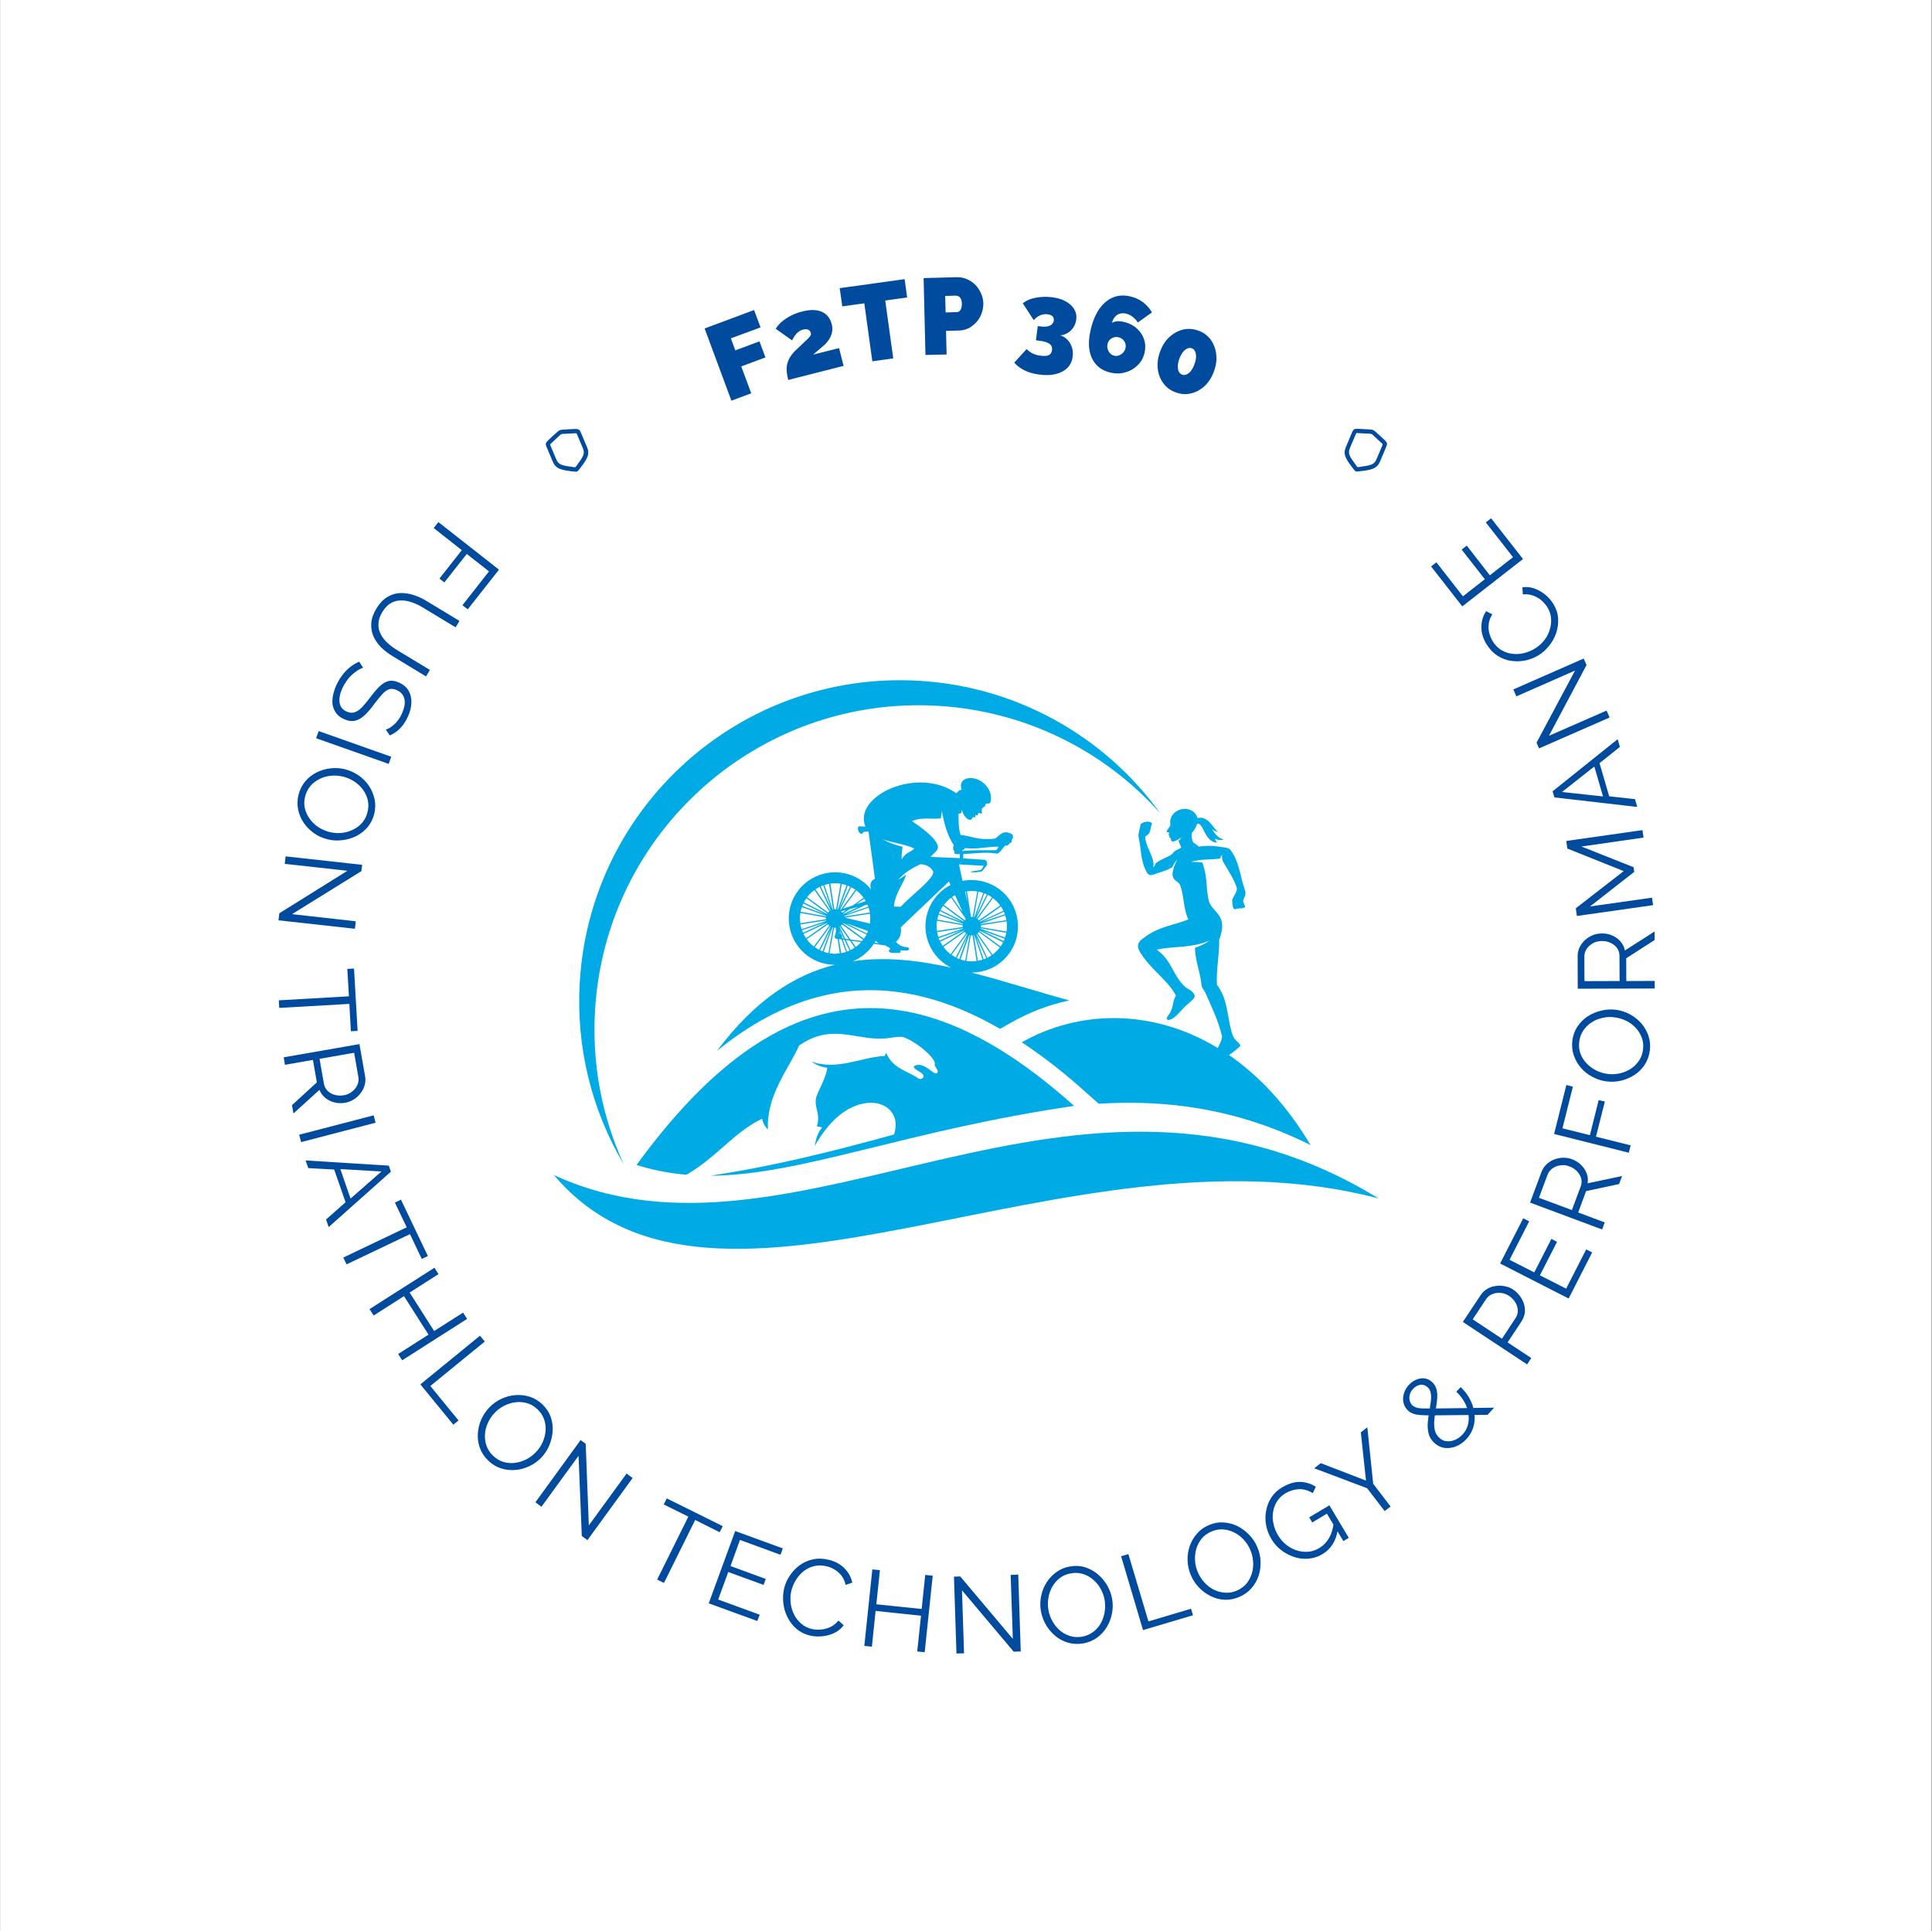 <svg xmlns="http://www.w3.org/2000/svg" version="1.1" xmlns:xlink="http://www.w3.org/1999/xlink" viewBox="0 0 15.273 15.267"><rect x="0" y="0" width="15.273" height="15.267" fill="#333333" stroke="none"/><g transform="matrix(0.857,0,0,0.857,4.379,5.378)"><rect width="17.818" height="17.818" x="-5.109" y="-6.278" fill="#ffffff"></rect><g><path d=" M 1.637 -2.579 L 1.39 -3.245 L 1.846 -3.415 L 1.906 -3.255 L 1.632 -3.154 L 1.673 -3.043 L 1.896 -3.126 L 1.951 -2.978 L 1.728 -2.895 L 1.82 -2.647 L 1.637 -2.579 M 2.161 -2.77 Q 2.149 -2.818 2.147 -2.857 Q 2.145 -2.896 2.155 -2.929 Q 2.165 -2.963 2.187 -2.994 Q 2.208 -3.025 2.244 -3.057 Q 2.289 -3.098 2.315 -3.124 Q 2.342 -3.149 2.354 -3.163 Q 2.367 -3.177 2.369 -3.185 Q 2.372 -3.194 2.37 -3.202 Q 2.365 -3.219 2.356 -3.227 Q 2.346 -3.236 2.332 -3.238 Q 2.318 -3.24 2.299 -3.235 Q 2.284 -3.231 2.27 -3.224 Q 2.256 -3.216 2.243 -3.203 Q 2.231 -3.191 2.219 -3.174 Q 2.208 -3.157 2.197 -3.135 L 2.046 -3.242 Q 2.06 -3.267 2.084 -3.291 Q 2.109 -3.316 2.141 -3.337 Q 2.173 -3.358 2.211 -3.375 Q 2.249 -3.392 2.291 -3.402 Q 2.365 -3.421 2.42 -3.413 Q 2.476 -3.405 2.512 -3.373 Q 2.548 -3.341 2.562 -3.286 Q 2.57 -3.255 2.568 -3.23 Q 2.566 -3.204 2.557 -3.182 Q 2.549 -3.16 2.535 -3.14 Q 2.521 -3.12 2.504 -3.101 Q 2.491 -3.09 2.477 -3.078 Q 2.463 -3.065 2.449 -3.053 Q 2.434 -3.041 2.42 -3.029 Q 2.406 -3.017 2.391 -3.004 L 2.63 -3.064 L 2.672 -2.9 L 2.161 -2.77 M 3.258 -3.531 L 3.056 -3.503 L 3.13 -2.969 L 2.937 -2.942 L 2.863 -3.477 L 2.66 -3.449 L 2.636 -3.617 L 3.235 -3.7 L 3.258 -3.531 M 3.427 -3.001 L 3.41 -3.71 L 3.716 -3.718 Q 3.768 -3.719 3.812 -3.699 Q 3.857 -3.679 3.89 -3.645 Q 3.922 -3.61 3.941 -3.566 Q 3.96 -3.523 3.961 -3.478 Q 3.962 -3.415 3.934 -3.358 Q 3.906 -3.302 3.854 -3.265 Q 3.803 -3.228 3.733 -3.226 L 3.617 -3.223 L 3.622 -3.005 L 3.427 -3.001 M 3.613 -3.393 L 3.716 -3.396 Q 3.728 -3.396 3.738 -3.403 Q 3.749 -3.411 3.756 -3.428 Q 3.763 -3.445 3.763 -3.473 Q 3.762 -3.503 3.753 -3.519 Q 3.744 -3.536 3.732 -3.542 Q 3.719 -3.548 3.707 -3.548 L 3.609 -3.545 L 3.613 -3.393 M 4.67 -3.182 Q 4.709 -3.17 4.737 -3.141 Q 4.765 -3.111 4.778 -3.071 Q 4.791 -3.031 4.785 -2.986 Q 4.777 -2.923 4.737 -2.882 Q 4.697 -2.842 4.631 -2.825 Q 4.564 -2.808 4.477 -2.82 Q 4.401 -2.829 4.344 -2.857 Q 4.287 -2.884 4.246 -2.93 L 4.36 -3.055 Q 4.386 -3.029 4.417 -3.014 Q 4.447 -2.999 4.489 -2.994 Q 4.54 -2.987 4.565 -2.999 Q 4.59 -3.012 4.595 -3.046 Q 4.599 -3.083 4.572 -3.103 Q 4.544 -3.124 4.477 -3.132 L 4.446 -3.136 L 4.463 -3.267 L 4.497 -3.263 Q 4.545 -3.257 4.576 -3.272 Q 4.607 -3.287 4.611 -3.318 Q 4.613 -3.333 4.607 -3.346 Q 4.602 -3.358 4.588 -3.366 Q 4.574 -3.374 4.553 -3.376 Q 4.52 -3.381 4.487 -3.367 Q 4.454 -3.354 4.426 -3.322 L 4.325 -3.477 Q 4.353 -3.501 4.395 -3.516 Q 4.438 -3.53 4.49 -3.535 Q 4.542 -3.54 4.596 -3.533 Q 4.669 -3.524 4.721 -3.495 Q 4.774 -3.466 4.799 -3.423 Q 4.825 -3.38 4.818 -3.327 Q 4.813 -3.289 4.792 -3.256 Q 4.771 -3.223 4.739 -3.204 Q 4.707 -3.184 4.67 -3.182 M 5.448 -3.02 Q 5.463 -3.085 5.444 -3.143 Q 5.425 -3.202 5.377 -3.245 Q 5.33 -3.288 5.26 -3.305 Q 5.237 -3.31 5.217 -3.312 Q 5.197 -3.313 5.179 -3.309 Q 5.162 -3.306 5.147 -3.297 Q 5.157 -3.332 5.176 -3.353 Q 5.194 -3.374 5.221 -3.382 Q 5.247 -3.389 5.278 -3.382 Q 5.311 -3.374 5.339 -3.352 Q 5.367 -3.331 5.386 -3.3 L 5.517 -3.394 Q 5.482 -3.45 5.433 -3.488 Q 5.383 -3.525 5.32 -3.54 Q 5.233 -3.561 5.161 -3.533 Q 5.088 -3.504 5.034 -3.43 Q 4.981 -3.356 4.953 -3.242 Q 4.927 -3.134 4.939 -3.051 Q 4.952 -2.968 5 -2.914 Q 5.048 -2.859 5.13 -2.839 Q 5.204 -2.821 5.27 -2.84 Q 5.336 -2.858 5.384 -2.905 Q 5.431 -2.951 5.448 -3.02 M 5.168 -2.994 Q 5.146 -2.999 5.13 -3.016 Q 5.114 -3.032 5.108 -3.056 Q 5.101 -3.079 5.107 -3.102 Q 5.112 -3.126 5.128 -3.141 Q 5.144 -3.157 5.165 -3.163 Q 5.187 -3.169 5.209 -3.164 Q 5.232 -3.158 5.248 -3.143 Q 5.264 -3.128 5.271 -3.107 Q 5.277 -3.086 5.272 -3.062 Q 5.266 -3.039 5.249 -3.021 Q 5.233 -3.004 5.211 -2.996 Q 5.19 -2.988 5.168 -2.994 M 6.088 -2.849 Q 6.058 -2.766 6.002 -2.714 Q 5.945 -2.662 5.876 -2.646 Q 5.807 -2.629 5.735 -2.656 Q 5.665 -2.681 5.622 -2.739 Q 5.579 -2.796 5.57 -2.872 Q 5.561 -2.949 5.591 -3.031 Q 5.621 -3.114 5.677 -3.166 Q 5.734 -3.218 5.804 -3.235 Q 5.874 -3.251 5.945 -3.225 Q 6.016 -3.199 6.058 -3.142 Q 6.1 -3.084 6.109 -3.008 Q 6.119 -2.932 6.088 -2.849 M 5.908 -2.915 Q 5.922 -2.952 5.923 -2.982 Q 5.924 -3.013 5.914 -3.034 Q 5.904 -3.055 5.884 -3.062 Q 5.864 -3.07 5.842 -3.06 Q 5.82 -3.05 5.802 -3.027 Q 5.783 -3.003 5.769 -2.966 Q 5.756 -2.929 5.755 -2.899 Q 5.754 -2.868 5.764 -2.847 Q 5.775 -2.827 5.795 -2.819 Q 5.815 -2.812 5.836 -2.821 Q 5.857 -2.83 5.876 -2.854 Q 5.895 -2.878 5.908 -2.915" fill="#004b9e" fill-rule="nonzero"></path></g><g><path d=" M -1.066 -1.459 L -0.507 -1.02 L -0.795 -0.654 L -0.844 -0.692 L -0.599 -1.004 L -0.804 -1.165 L -1.011 -0.902 L -1.056 -0.938 L -0.85 -1.2 L -1.109 -1.404 L -1.066 -1.459 M -1.638 -0.661 Q -1.594 -0.733 -1.538 -0.767 Q -1.483 -0.801 -1.422 -0.804 Q -1.361 -0.807 -1.298 -0.787 Q -1.236 -0.768 -1.177 -0.732 L -0.871 -0.547 L -0.907 -0.488 L -1.213 -0.673 Q -1.26 -0.702 -1.311 -0.719 Q -1.363 -0.737 -1.412 -0.736 Q -1.462 -0.736 -1.505 -0.711 Q -1.549 -0.686 -1.583 -0.629 Q -1.618 -0.571 -1.619 -0.52 Q -1.621 -0.469 -1.598 -0.425 Q -1.575 -0.381 -1.536 -0.345 Q -1.496 -0.308 -1.45 -0.28 L -1.144 -0.095 L -1.18 -0.035 L -1.486 -0.221 Q -1.547 -0.257 -1.595 -0.304 Q -1.642 -0.352 -1.666 -0.408 Q -1.689 -0.463 -1.685 -0.527 Q -1.68 -0.591 -1.638 -0.661 M -1.551 0.456 Q -1.53 0.449 -1.509 0.436 Q -1.489 0.423 -1.469 0.404 Q -1.45 0.386 -1.433 0.362 Q -1.416 0.338 -1.403 0.309 Q -1.365 0.224 -1.38 0.17 Q -1.394 0.116 -1.45 0.091 Q -1.488 0.074 -1.519 0.083 Q -1.549 0.092 -1.581 0.126 Q -1.612 0.16 -1.655 0.216 Q -1.7 0.279 -1.743 0.32 Q -1.785 0.361 -1.832 0.373 Q -1.878 0.385 -1.936 0.359 Q -1.981 0.339 -2.006 0.307 Q -2.031 0.275 -2.04 0.235 Q -2.048 0.194 -2.039 0.146 Q -2.03 0.098 -2.008 0.047 Q -1.985 -0.003 -1.954 -0.044 Q -1.923 -0.086 -1.884 -0.118 Q -1.845 -0.15 -1.797 -0.171 L -1.76 -0.116 Q -1.786 -0.107 -1.812 -0.09 Q -1.839 -0.072 -1.865 -0.048 Q -1.891 -0.025 -1.913 0.007 Q -1.935 0.038 -1.952 0.074 Q -1.986 0.152 -1.977 0.208 Q -1.968 0.264 -1.913 0.289 Q -1.873 0.307 -1.839 0.296 Q -1.805 0.285 -1.769 0.248 Q -1.734 0.211 -1.691 0.153 Q -1.646 0.093 -1.606 0.055 Q -1.566 0.017 -1.524 0.007 Q -1.482 -0.002 -1.43 0.021 Q -1.37 0.048 -1.341 0.096 Q -1.313 0.145 -1.315 0.206 Q -1.316 0.268 -1.347 0.335 Q -1.366 0.378 -1.391 0.411 Q -1.416 0.445 -1.447 0.469 Q -1.477 0.493 -1.514 0.509 L -1.551 0.456 M -2.17 0.469 L -1.501 0.706 L -1.524 0.772 L -2.194 0.535 L -2.17 0.469 M -2.356 1.056 Q -2.337 0.983 -2.293 0.932 Q -2.249 0.88 -2.188 0.85 Q -2.127 0.82 -2.059 0.813 Q -1.991 0.805 -1.925 0.822 Q -1.856 0.84 -1.799 0.88 Q -1.743 0.92 -1.705 0.976 Q -1.668 1.033 -1.654 1.099 Q -1.641 1.166 -1.658 1.235 Q -1.677 1.307 -1.722 1.359 Q -1.767 1.41 -1.828 1.44 Q -1.889 1.469 -1.957 1.476 Q -2.025 1.484 -2.09 1.467 Q -2.159 1.45 -2.215 1.41 Q -2.271 1.37 -2.309 1.314 Q -2.347 1.257 -2.36 1.191 Q -2.373 1.125 -2.356 1.056 M -1.942 0.89 Q -1.998 0.876 -2.055 0.881 Q -2.111 0.886 -2.16 0.91 Q -2.209 0.933 -2.245 0.974 Q -2.28 1.015 -2.295 1.072 Q -2.31 1.131 -2.297 1.184 Q -2.284 1.237 -2.251 1.281 Q -2.219 1.325 -2.172 1.356 Q -2.125 1.386 -2.072 1.4 Q -2.015 1.414 -1.959 1.409 Q -1.903 1.403 -1.854 1.379 Q -1.804 1.355 -1.769 1.315 Q -1.734 1.274 -1.72 1.218 Q -1.705 1.16 -1.717 1.106 Q -1.73 1.053 -1.762 1.009 Q -1.795 0.965 -1.842 0.934 Q -1.889 0.904 -1.942 0.89 M -1.905 1.758 L -2.483 1.694 L -2.475 1.625 L -1.769 1.703 L -1.776 1.761 L -2.416 2.158 L -1.828 2.224 L -1.836 2.293 L -2.541 2.215 L -2.533 2.15 L -1.905 1.758 M -1.873 3.238 L -1.887 2.986 L -2.534 3.023 L -2.538 2.953 L -1.891 2.916 L -1.906 2.663 L -1.844 2.66 L -1.811 3.235 L -1.873 3.238 M -2.493 3.479 L -1.794 3.357 L -1.742 3.653 Q -1.734 3.698 -1.747 3.739 Q -1.759 3.78 -1.786 3.813 Q -1.813 3.847 -1.849 3.869 Q -1.885 3.891 -1.926 3.898 Q -1.976 3.907 -2.024 3.895 Q -2.071 3.884 -2.108 3.854 Q -2.145 3.824 -2.163 3.779 L -2.403 3.997 L -2.416 3.92 L -2.187 3.71 L -2.223 3.503 L -2.481 3.548 L -2.493 3.479 M -2.162 3.493 L -2.122 3.721 Q -2.115 3.762 -2.087 3.789 Q -2.059 3.816 -2.019 3.826 Q -1.979 3.836 -1.938 3.829 Q -1.896 3.822 -1.863 3.796 Q -1.83 3.771 -1.814 3.735 Q -1.797 3.699 -1.804 3.66 L -1.843 3.437 L -2.162 3.493 M -2.35 4.193 L -1.663 4.014 L -1.645 4.082 L -2.332 4.261 L -2.35 4.193 M -1.523 4.478 L -1.504 4.534 L -2.078 5.045 L -2.102 4.975 L -1.922 4.816 L -2.027 4.514 L -2.266 4.501 L -2.291 4.43 L -1.523 4.478 M -1.876 4.782 L -1.591 4.532 L -1.97 4.51 L -1.876 4.782 M -1.219 5.339 L -1.328 5.11 L -1.913 5.389 L -1.943 5.326 L -1.358 5.047 L -1.467 4.819 L -1.411 4.792 L -1.163 5.312 L -1.219 5.339 M -0.801 5.892 L -1.4 6.274 L -1.437 6.216 L -1.157 6.037 L -1.383 5.682 L -1.663 5.861 L -1.701 5.802 L -1.102 5.42 L -1.065 5.479 L -1.331 5.649 L -1.105 6.004 L -0.838 5.834 L -0.801 5.892 M -1.232 6.496 L -0.682 6.047 L -0.638 6.101 L -1.14 6.511 L -0.88 6.829 L -0.928 6.868 L -1.232 6.496 M -0.606 7.199 Q -0.66 7.147 -0.683 7.083 Q -0.706 7.019 -0.702 6.952 Q -0.698 6.884 -0.671 6.821 Q -0.643 6.758 -0.596 6.709 Q -0.547 6.658 -0.484 6.629 Q -0.421 6.6 -0.354 6.595 Q -0.286 6.59 -0.221 6.611 Q -0.157 6.632 -0.106 6.681 Q -0.052 6.733 -0.029 6.798 Q -0.007 6.863 -0.012 6.93 Q -0.017 6.998 -0.044 7.061 Q -0.071 7.124 -0.117 7.172 Q -0.166 7.223 -0.229 7.252 Q -0.292 7.281 -0.359 7.286 Q -0.427 7.291 -0.491 7.27 Q -0.555 7.249 -0.606 7.199 M -0.546 6.758 Q -0.586 6.799 -0.609 6.851 Q -0.633 6.903 -0.636 6.957 Q -0.64 7.011 -0.622 7.062 Q -0.604 7.114 -0.562 7.154 Q -0.518 7.196 -0.466 7.212 Q -0.413 7.227 -0.359 7.22 Q -0.305 7.213 -0.255 7.188 Q -0.205 7.162 -0.167 7.122 Q -0.127 7.081 -0.104 7.029 Q -0.081 6.978 -0.077 6.923 Q -0.073 6.868 -0.091 6.818 Q -0.109 6.767 -0.151 6.727 Q -0.194 6.685 -0.246 6.67 Q -0.299 6.654 -0.353 6.661 Q -0.407 6.667 -0.458 6.693 Q -0.508 6.718 -0.546 6.758 M 0.227 7.155 L -0.115 7.625 L -0.171 7.584 L 0.246 7.01 L 0.293 7.044 L 0.322 7.797 L 0.67 7.319 L 0.726 7.36 L 0.309 7.933 L 0.257 7.895 L 0.227 7.155 M 1.529 7.86 L 1.303 7.747 L 1.015 8.328 L 0.952 8.297 L 1.24 7.716 L 1.013 7.604 L 1.041 7.548 L 1.557 7.804 L 1.529 7.86 M 1.898 8.621 L 1.876 8.679 L 1.428 8.516 L 1.672 7.849 L 2.111 8.009 L 2.09 8.068 L 1.716 7.931 L 1.629 8.172 L 1.954 8.291 L 1.934 8.346 L 1.608 8.227 L 1.515 8.481 L 1.898 8.621 M 2.123 8.38 Q 2.138 8.317 2.175 8.262 Q 2.211 8.206 2.265 8.166 Q 2.319 8.126 2.387 8.111 Q 2.455 8.095 2.533 8.114 Q 2.625 8.136 2.681 8.194 Q 2.737 8.252 2.752 8.325 L 2.691 8.346 Q 2.679 8.295 2.652 8.26 Q 2.624 8.225 2.588 8.204 Q 2.553 8.183 2.515 8.174 Q 2.452 8.16 2.399 8.173 Q 2.345 8.186 2.303 8.22 Q 2.26 8.254 2.232 8.301 Q 2.203 8.348 2.19 8.4 Q 2.177 8.458 2.184 8.515 Q 2.191 8.572 2.216 8.621 Q 2.241 8.67 2.283 8.705 Q 2.324 8.74 2.38 8.753 Q 2.419 8.762 2.463 8.758 Q 2.507 8.754 2.549 8.735 Q 2.592 8.715 2.624 8.675 L 2.673 8.718 Q 2.639 8.764 2.586 8.79 Q 2.533 8.815 2.473 8.82 Q 2.414 8.826 2.361 8.813 Q 2.29 8.796 2.238 8.752 Q 2.186 8.707 2.155 8.645 Q 2.124 8.584 2.116 8.515 Q 2.108 8.446 2.123 8.38 M 3.494 8.261 L 3.42 8.967 L 3.351 8.96 L 3.386 8.63 L 2.967 8.586 L 2.933 8.916 L 2.863 8.909 L 2.937 8.203 L 3.007 8.21 L 2.974 8.525 L 3.392 8.568 L 3.425 8.254 L 3.494 8.261 M 3.764 8.396 L 3.783 8.977 L 3.713 8.979 L 3.69 8.27 L 3.748 8.268 L 4.233 8.844 L 4.213 8.254 L 4.283 8.251 L 4.306 8.96 L 4.241 8.962 L 3.764 8.396 M 4.881 8.886 Q 4.808 8.898 4.742 8.879 Q 4.677 8.86 4.625 8.817 Q 4.573 8.773 4.538 8.714 Q 4.504 8.655 4.492 8.587 Q 4.48 8.518 4.494 8.45 Q 4.507 8.382 4.544 8.324 Q 4.58 8.267 4.635 8.228 Q 4.69 8.188 4.76 8.176 Q 4.834 8.163 4.899 8.183 Q 4.965 8.204 5.017 8.248 Q 5.068 8.291 5.103 8.35 Q 5.137 8.409 5.149 8.475 Q 5.161 8.545 5.147 8.613 Q 5.133 8.681 5.098 8.738 Q 5.062 8.796 5.007 8.835 Q 4.951 8.874 4.881 8.886 M 4.561 8.576 Q 4.571 8.633 4.599 8.682 Q 4.627 8.732 4.668 8.767 Q 4.71 8.802 4.762 8.818 Q 4.814 8.834 4.871 8.824 Q 4.931 8.813 4.974 8.78 Q 5.018 8.747 5.045 8.699 Q 5.071 8.651 5.08 8.596 Q 5.089 8.541 5.08 8.486 Q 5.07 8.429 5.042 8.38 Q 5.014 8.331 4.972 8.296 Q 4.93 8.26 4.879 8.245 Q 4.827 8.229 4.77 8.239 Q 4.711 8.249 4.667 8.282 Q 4.624 8.315 4.597 8.363 Q 4.57 8.411 4.561 8.466 Q 4.552 8.521 4.561 8.576 M 5.434 8.763 L 5.232 8.082 L 5.299 8.062 L 5.484 8.683 L 5.877 8.566 L 5.895 8.626 L 5.434 8.763 M 6.324 8.456 Q 6.255 8.486 6.188 8.483 Q 6.12 8.48 6.059 8.45 Q 5.998 8.42 5.95 8.37 Q 5.903 8.321 5.876 8.258 Q 5.848 8.193 5.845 8.124 Q 5.842 8.055 5.864 7.99 Q 5.886 7.926 5.93 7.875 Q 5.974 7.823 6.04 7.795 Q 6.108 7.765 6.177 7.77 Q 6.245 7.774 6.306 7.804 Q 6.366 7.835 6.413 7.884 Q 6.461 7.933 6.487 7.995 Q 6.516 8.06 6.518 8.129 Q 6.521 8.198 6.5 8.262 Q 6.478 8.327 6.434 8.377 Q 6.389 8.428 6.324 8.456 M 5.94 8.23 Q 5.963 8.284 6.002 8.325 Q 6.04 8.367 6.089 8.391 Q 6.138 8.415 6.192 8.418 Q 6.246 8.422 6.299 8.399 Q 6.355 8.374 6.39 8.332 Q 6.424 8.289 6.439 8.236 Q 6.454 8.184 6.449 8.128 Q 6.445 8.072 6.423 8.022 Q 6.4 7.968 6.361 7.927 Q 6.323 7.886 6.274 7.862 Q 6.224 7.837 6.171 7.834 Q 6.117 7.831 6.064 7.854 Q 6.009 7.878 5.974 7.92 Q 5.94 7.962 5.925 8.015 Q 5.91 8.068 5.914 8.124 Q 5.918 8.18 5.94 8.23 M 7.088 8.063 Q 7.027 8.099 6.959 8.104 Q 6.891 8.11 6.826 8.088 Q 6.761 8.066 6.707 8.024 Q 6.653 7.982 6.618 7.923 Q 6.581 7.861 6.569 7.793 Q 6.557 7.725 6.57 7.66 Q 6.582 7.594 6.618 7.539 Q 6.655 7.483 6.716 7.447 Q 6.806 7.393 6.885 7.396 Q 6.964 7.399 7.028 7.441 L 7 7.5 Q 6.937 7.46 6.872 7.463 Q 6.808 7.466 6.747 7.501 Q 6.697 7.532 6.669 7.577 Q 6.641 7.623 6.633 7.677 Q 6.625 7.73 6.638 7.785 Q 6.65 7.839 6.679 7.888 Q 6.71 7.94 6.754 7.975 Q 6.799 8.011 6.852 8.028 Q 6.905 8.044 6.959 8.04 Q 7.012 8.035 7.06 8.006 Q 7.116 7.973 7.149 7.915 Q 7.183 7.858 7.193 7.772 L 7.231 7.836 Q 7.207 7.992 7.088 8.063 M 7.13 7.689 L 6.995 7.77 L 6.967 7.723 L 7.153 7.612 L 7.332 7.912 L 7.282 7.942 L 7.13 7.689 M 7.074 7.223 L 7.491 7.384 L 7.443 6.939 L 7.503 6.892 L 7.557 7.413 L 7.718 7.623 L 7.663 7.665 L 7.501 7.454 L 7.013 7.27 L 7.074 7.223 M 8.612 6.777 L 8.098 6.782 Q 8.035 6.782 7.993 6.779 Q 7.952 6.776 7.925 6.766 Q 7.898 6.756 7.879 6.738 Q 7.847 6.708 7.837 6.667 Q 7.827 6.626 7.84 6.582 Q 7.852 6.538 7.886 6.501 Q 7.918 6.467 7.956 6.452 Q 7.995 6.436 8.033 6.441 Q 8.071 6.447 8.101 6.475 Q 8.134 6.506 8.143 6.549 Q 8.152 6.592 8.146 6.642 Q 8.141 6.693 8.13 6.75 Q 8.123 6.799 8.12 6.843 Q 8.118 6.888 8.127 6.924 Q 8.137 6.961 8.167 6.989 Q 8.199 7.019 8.239 7.021 Q 8.278 7.024 8.316 7.006 Q 8.353 6.989 8.381 6.959 Q 8.418 6.919 8.431 6.869 Q 8.444 6.819 8.435 6.765 Q 8.427 6.71 8.398 6.658 Q 8.37 6.607 8.324 6.564 L 8.364 6.521 Q 8.419 6.573 8.451 6.636 Q 8.484 6.699 8.491 6.764 Q 8.499 6.829 8.481 6.891 Q 8.462 6.952 8.417 7.001 Q 8.374 7.047 8.321 7.068 Q 8.268 7.089 8.215 7.082 Q 8.163 7.075 8.121 7.036 Q 8.081 6.999 8.069 6.953 Q 8.057 6.906 8.06 6.855 Q 8.064 6.803 8.074 6.75 Q 8.083 6.696 8.089 6.653 Q 8.094 6.609 8.088 6.577 Q 8.083 6.544 8.06 6.523 Q 8.031 6.496 7.993 6.5 Q 7.955 6.505 7.925 6.538 Q 7.902 6.562 7.895 6.59 Q 7.887 6.619 7.894 6.645 Q 7.9 6.672 7.92 6.691 Q 7.933 6.702 7.952 6.709 Q 7.971 6.716 8.006 6.718 Q 8.042 6.719 8.104 6.719 L 8.673 6.711 L 8.612 6.777 M 8.977 6.312 L 8.384 5.92 L 8.547 5.675 Q 8.572 5.636 8.609 5.615 Q 8.646 5.593 8.689 5.588 Q 8.731 5.582 8.773 5.591 Q 8.815 5.599 8.849 5.622 Q 8.897 5.654 8.926 5.704 Q 8.955 5.753 8.957 5.809 Q 8.958 5.865 8.924 5.917 L 8.797 6.109 L 9.015 6.253 L 8.977 6.312 M 8.745 6.075 L 8.87 5.885 Q 8.893 5.85 8.891 5.812 Q 8.889 5.773 8.868 5.739 Q 8.846 5.704 8.811 5.68 Q 8.774 5.656 8.732 5.652 Q 8.69 5.649 8.654 5.664 Q 8.618 5.679 8.597 5.712 L 8.475 5.896 L 8.745 6.075 M 9.522 5.251 L 9.577 5.279 L 9.36 5.704 L 8.728 5.381 L 8.941 4.964 L 8.996 4.992 L 8.815 5.347 L 9.043 5.463 L 9.201 5.154 L 9.253 5.181 L 9.095 5.49 L 9.337 5.613 L 9.522 5.251 M 9.669 5.067 L 9.004 4.819 L 9.109 4.538 Q 9.125 4.495 9.156 4.466 Q 9.187 4.437 9.227 4.421 Q 9.268 4.406 9.31 4.405 Q 9.353 4.405 9.391 4.419 Q 9.439 4.437 9.474 4.471 Q 9.509 4.505 9.526 4.549 Q 9.543 4.593 9.535 4.641 L 9.853 4.574 L 9.825 4.648 L 9.521 4.713 L 9.448 4.91 L 9.693 5.002 L 9.669 5.067 M 9.39 4.888 L 9.471 4.671 Q 9.486 4.631 9.475 4.594 Q 9.464 4.557 9.435 4.528 Q 9.406 4.499 9.367 4.485 Q 9.326 4.469 9.285 4.475 Q 9.244 4.48 9.212 4.503 Q 9.179 4.526 9.165 4.563 L 9.086 4.775 L 9.39 4.888 M 9.915 4.359 L 9.226 4.186 L 9.339 3.734 L 9.399 3.75 L 9.303 4.134 L 9.556 4.197 L 9.637 3.873 L 9.694 3.887 L 9.612 4.211 L 9.932 4.291 L 9.915 4.359 M 10.109 3.416 Q 10.099 3.49 10.062 3.547 Q 10.025 3.603 9.968 3.641 Q 9.911 3.678 9.844 3.694 Q 9.777 3.71 9.71 3.701 Q 9.64 3.692 9.579 3.659 Q 9.518 3.627 9.473 3.575 Q 9.429 3.524 9.407 3.459 Q 9.386 3.395 9.394 3.325 Q 9.404 3.25 9.442 3.194 Q 9.48 3.137 9.537 3.1 Q 9.594 3.064 9.661 3.048 Q 9.727 3.032 9.794 3.04 Q 9.864 3.049 9.925 3.082 Q 9.986 3.115 10.031 3.166 Q 10.075 3.217 10.096 3.281 Q 10.118 3.345 10.109 3.416 M 9.719 3.632 Q 9.776 3.639 9.832 3.627 Q 9.887 3.614 9.933 3.585 Q 9.978 3.555 10.009 3.51 Q 10.039 3.465 10.046 3.408 Q 10.054 3.347 10.034 3.296 Q 10.015 3.245 9.977 3.205 Q 9.939 3.165 9.889 3.141 Q 9.839 3.117 9.784 3.11 Q 9.727 3.102 9.672 3.115 Q 9.617 3.127 9.571 3.157 Q 9.525 3.187 9.495 3.232 Q 9.465 3.276 9.458 3.334 Q 9.45 3.393 9.469 3.445 Q 9.488 3.496 9.526 3.535 Q 9.564 3.575 9.614 3.6 Q 9.664 3.625 9.719 3.632 M 10.154 2.844 L 9.444 2.846 L 9.443 2.546 Q 9.443 2.5 9.462 2.462 Q 9.481 2.424 9.513 2.395 Q 9.546 2.367 9.585 2.351 Q 9.625 2.336 9.666 2.336 Q 9.717 2.335 9.762 2.355 Q 9.807 2.374 9.838 2.41 Q 9.869 2.445 9.879 2.493 L 10.153 2.318 L 10.153 2.397 L 9.891 2.565 L 9.892 2.775 L 10.154 2.774 L 10.154 2.844 M 9.83 2.775 L 9.829 2.543 Q 9.829 2.501 9.806 2.47 Q 9.783 2.439 9.745 2.422 Q 9.708 2.405 9.666 2.406 Q 9.623 2.406 9.586 2.425 Q 9.55 2.445 9.527 2.477 Q 9.505 2.51 9.505 2.55 L 9.506 2.776 L 9.83 2.775 M 10.051 1.452 L 9.478 1.534 L 9.959 1.725 L 9.965 1.768 L 9.557 2.087 L 10.129 2.006 L 10.139 2.075 L 9.436 2.175 L 9.426 2.104 L 9.868 1.761 L 9.348 1.553 L 9.338 1.483 L 10.041 1.383 L 10.051 1.452 M 9.229 1.081 L 9.212 1.025 L 9.812 0.544 L 9.833 0.615 L 9.645 0.765 L 9.734 1.071 L 9.972 1.097 L 9.993 1.169 L 9.229 1.081 M 9.597 0.796 L 9.299 1.031 L 9.677 1.072 L 9.597 0.796 M 9.178 0.513 L 9.71 0.28 L 9.738 0.344 L 9.087 0.629 L 9.064 0.576 L 9.419 -0.089 L 8.878 0.149 L 8.85 0.085 L 9.499 -0.2 L 9.525 -0.14 L 9.178 0.513 M 9.08 -0.229 Q 9.024 -0.195 8.959 -0.182 Q 8.894 -0.169 8.827 -0.179 Q 8.761 -0.189 8.702 -0.227 Q 8.644 -0.265 8.602 -0.333 Q 8.553 -0.414 8.555 -0.495 Q 8.557 -0.575 8.599 -0.637 L 8.656 -0.608 Q 8.628 -0.564 8.623 -0.52 Q 8.617 -0.476 8.628 -0.436 Q 8.638 -0.396 8.658 -0.362 Q 8.691 -0.308 8.738 -0.279 Q 8.786 -0.25 8.839 -0.244 Q 8.893 -0.237 8.947 -0.25 Q 9.001 -0.263 9.047 -0.291 Q 9.097 -0.321 9.133 -0.366 Q 9.169 -0.411 9.185 -0.464 Q 9.202 -0.516 9.198 -0.57 Q 9.194 -0.624 9.164 -0.673 Q 9.143 -0.707 9.11 -0.736 Q 9.076 -0.765 9.032 -0.781 Q 8.988 -0.797 8.938 -0.792 L 8.933 -0.857 Q 8.99 -0.866 9.045 -0.846 Q 9.101 -0.825 9.147 -0.787 Q 9.192 -0.749 9.22 -0.702 Q 9.258 -0.64 9.263 -0.572 Q 9.267 -0.503 9.246 -0.438 Q 9.224 -0.372 9.18 -0.318 Q 9.137 -0.263 9.08 -0.229 M 8.596 -1.456 L 8.645 -1.494 L 8.939 -1.118 L 8.379 -0.681 L 8.091 -1.05 L 8.14 -1.088 L 8.385 -0.774 L 8.587 -0.932 L 8.373 -1.205 L 8.42 -1.242 L 8.633 -0.968 L 8.847 -1.135 L 8.596 -1.456" fill="#004b9e" fill-rule="nonzero"></path></g><g transform="matrix(1,0,0,1,0,0)" clip-path="url(#SvgjsClipPath85423)"><g clip-path="url(#SvgjsClipPath854102ddefbc3-8ac9-4267-8a18-3f82024de1a9)"><path d=" M 7.607 4.781 C 4.806 3.061 2.241 5.6 0 4.565 C 1.488 6.327 4.724 4.021 7.607 4.781 Z" fill="#00aae5" transform="matrix(1,0,0,1,0,0)" fill-rule="evenodd"></path></g><g clip-path="url(#SvgjsClipPath854102ddefbc3-8ac9-4267-8a18-3f82024de1a9)"><path d=" M 4.798 3.927 C 3.356 2.635 2.083 2.657 0.762 4.472 C 0.911 4.519 1.065 4.549 1.222 4.562 C 1.497 4.405 1.656 4.173 1.92 4.045 C 1.928 4.083 1.946 4.118 1.974 4.145 C 1.959 3.832 2.16 3.592 2.262 3.37 C 2.562 3.158 2.791 3.327 3.056 3.305 C 3.11 3.3 3.162 3.286 3.218 3.291 C 3.338 3.329 3.54 3.498 3.511 3.549 C 3.515 3.568 3.564 3.614 3.527 3.627 C 3.498 3.639 3.409 3.511 3.323 3.559 C 3.306 3.586 3.37 3.599 3.403 3.637 C 3.424 3.657 3.395 3.688 3.365 3.676 C 3.265 3.602 3.128 3.59 3.064 3.436 C 3.058 3.446 3.057 3.467 3.046 3.467 C 2.844 3.475 2.607 3.605 2.375 3.517 C 2.418 3.549 2.468 3.569 2.521 3.575 C 2.512 3.667 2.444 3.769 2.418 3.851 C 2.399 3.953 2.463 3.993 2.425 4.118 C 2.44 4.114 2.456 4.122 2.474 4.126 C 2.432 4.174 2.418 4.23 2.405 4.296 C 2.461 4.205 2.616 3.935 2.883 3.901 C 3.064 3.877 3.2 4.007 3.137 4.191 C 2.567 4.347 2.042 4.481 1.442 4.571 C 2.286 4.567 3.235 4.156 4.798 3.927 Z" fill="#00aae5" transform="matrix(1,0,0,1,0,0)" fill-rule="evenodd"></path></g><g clip-path="url(#SvgjsClipPath854102ddefbc3-8ac9-4267-8a18-3f82024de1a9)"><path d=" M 5.025 3.907 C 5.652 3.868 6.302 3.951 6.979 4.288 C 6.761 3.921 6.503 3.648 6.227 3.458 C 6.273 3.427 6.329 3.38 6.333 3.37 C 6.32 3.341 6.287 3.329 6.266 3.288 C 6.205 3.13 6.229 2.96 6.116 2.81 C 6.107 2.672 6.139 2.543 6.136 2.397 C 6.227 2.155 6.071 2.152 6.039 2.029 C 6.013 1.914 6.03 1.809 5.981 1.682 C 5.947 1.677 5.912 1.675 5.878 1.675 C 5.963 1.648 6.059 1.658 6.146 1.645 C 6.149 1.632 6.155 1.619 6.163 1.607 C 6.16 1.629 6.163 1.652 6.171 1.672 C 6.217 1.753 6.273 1.83 6.3 1.921 C 6.3 1.963 6.259 1.999 6.256 2.035 C 6.257 2.055 6.261 2.075 6.264 2.094 C 6.27 2.121 6.296 2.112 6.302 2.106 C 6.31 2.109 6.319 2.108 6.326 2.102 C 6.335 2.107 6.346 2.106 6.355 2.101 C 6.366 2.1 6.377 2.096 6.375 2.086 C 6.37 2.067 6.355 2.048 6.358 2.033 C 6.363 1.999 6.392 1.991 6.372 1.93 C 6.328 1.805 6.321 1.662 6.233 1.557 C 6.215 1.544 6.161 1.539 6.119 1.533 C 6.062 1.526 6.004 1.526 5.948 1.535 C 5.933 1.52 5.916 1.508 5.898 1.498 C 5.884 1.47 5.879 1.439 5.884 1.409 C 5.906 1.385 5.923 1.356 5.933 1.325 C 5.992 1.305 6 1.499 6.12 1.498 C 6.107 1.49 6.099 1.476 6.099 1.461 C 6.125 1.477 6.15 1.475 6.18 1.47 C 6.124 1.456 6.095 1.414 6.07 1.372 C 6.085 1.386 6.105 1.396 6.126 1.4 C 6.084 1.372 6.037 1.247 5.937 1.272 C 5.91 1.175 5.777 1.158 5.709 1.238 C 5.697 1.255 5.689 1.273 5.685 1.293 C 5.681 1.31 5.69 1.325 5.685 1.339 C 5.68 1.357 5.659 1.375 5.652 1.393 C 5.649 1.401 5.665 1.404 5.675 1.407 C 5.681 1.408 5.669 1.42 5.669 1.426 C 5.669 1.432 5.676 1.43 5.679 1.435 C 5.68 1.439 5.674 1.441 5.675 1.446 C 5.676 1.45 5.685 1.452 5.689 1.457 C 5.695 1.467 5.687 1.48 5.702 1.487 C 5.716 1.494 5.764 1.47 5.788 1.448 C 5.781 1.461 5.772 1.474 5.761 1.485 C 5.771 1.503 5.779 1.523 5.786 1.543 C 5.761 1.565 5.733 1.56 5.702 1.604 C 5.662 1.634 5.603 1.648 5.552 1.688 C 5.547 1.704 5.538 1.718 5.526 1.729 C 5.553 1.647 5.451 1.532 5.454 1.44 C 5.506 1.419 5.5 1.374 5.511 1.34 C 5.514 1.33 5.522 1.316 5.509 1.314 C 5.503 1.307 5.493 1.304 5.484 1.307 C 5.476 1.302 5.466 1.303 5.459 1.309 C 5.449 1.306 5.437 1.309 5.43 1.318 C 5.424 1.316 5.418 1.321 5.412 1.329 C 5.406 1.368 5.388 1.409 5.393 1.448 C 5.421 1.559 5.405 1.664 5.473 1.779 C 5.483 1.795 5.503 1.802 5.521 1.796 C 5.591 1.77 5.635 1.764 5.704 1.726 C 5.715 1.699 5.73 1.675 5.75 1.654 C 5.646 1.861 5.757 1.836 5.776 1.891 C 5.814 1.989 5.804 2.104 5.852 2.207 C 5.722 2.259 5.59 2.27 5.46 2.363 C 5.413 2.397 5.358 2.428 5.406 2.507 C 5.505 2.672 5.657 2.76 5.738 2.909 C 5.699 2.969 5.724 3.017 5.666 3.093 C 5.64 3.127 5.657 3.145 5.695 3.127 C 5.74 3.104 5.775 3.058 5.811 3.021 C 5.855 2.975 5.914 2.94 5.911 2.912 C 5.9 2.868 5.855 2.853 5.825 2.831 C 5.705 2.724 5.706 2.59 5.56 2.486 C 5.709 2.45 5.872 2.476 6.048 2.402 C 6.007 2.431 5.962 2.453 5.913 2.468 C 5.914 2.585 5.962 2.693 5.973 2.807 C 5.974 2.839 5.998 2.858 6.011 2.887 C 6.059 3.001 6.125 3.127 6.163 3.285 C 6.159 3.327 6.142 3.356 6.123 3.393 C 5.517 3.025 4.84 3.043 4.316 3.34 C 4.525 3.48 4.723 3.635 4.909 3.804 Z" fill="#00aae5" transform="matrix(1,0,0,1,0,0)" fill-rule="evenodd"></path></g><g clip-path="url(#SvgjsClipPath854102ddefbc3-8ac9-4267-8a18-3f82024de1a9)"><path d=" M 1.504 3.419 C 1.853 2.954 2.215 2.719 2.591 2.625 C 2.584 2.625 2.577 2.625 2.57 2.625 C 2.374 2.614 2.211 2.472 2.174 2.279 C 2.137 2.087 2.235 1.894 2.413 1.812 C 2.591 1.729 2.802 1.778 2.925 1.93 L 2.925 1.93 C 2.912 1.88 2.922 1.848 2.961 1.832 C 2.941 1.687 2.922 1.542 2.902 1.397 C 2.834 1.394 2.858 1.411 2.837 1.418 C 2.806 1.408 2.8 1.373 2.808 1.348 C 2.83 1.349 2.852 1.349 2.873 1.35 C 2.758 1.068 3.351 0.79 3.711 1.042 C 3.728 1.031 3.729 1.015 3.761 1.01 C 3.735 0.942 3.782 0.885 3.887 0.908 C 3.995 0.941 4.044 1.039 4.029 1.115 C 4.024 1.149 3.998 1.132 3.982 1.141 C 3.981 1.172 3.953 1.169 3.947 1.188 C 3.943 1.2 3.952 1.22 3.945 1.229 C 3.94 1.235 3.925 1.223 3.917 1.224 C 3.912 1.226 3.913 1.239 3.908 1.244 C 3.903 1.248 3.893 1.241 3.887 1.245 C 3.883 1.249 3.89 1.254 3.888 1.261 C 3.886 1.267 3.87 1.262 3.863 1.265 C 3.856 1.273 3.857 1.285 3.841 1.288 C 3.816 1.291 3.772 1.248 3.763 1.193 C 3.76 1.204 3.758 1.215 3.759 1.226 C 3.75 1.227 3.741 1.229 3.732 1.232 C 3.734 1.298 3.729 1.361 3.751 1.427 C 3.857 1.438 3.911 1.48 4.069 1.461 C 4.1 1.441 4.12 1.41 4.16 1.403 C 4.191 1.402 4.221 1.414 4.232 1.428 C 4.237 1.442 4.235 1.458 4.226 1.469 C 4.22 1.48 4.229 1.492 4.209 1.501 C 4.193 1.51 4.197 1.527 4.16 1.527 C 4.138 1.551 4.107 1.604 4.083 1.599 C 3.97 1.581 3.882 1.601 3.777 1.602 C 3.777 1.616 3.776 1.63 3.775 1.644 L 3.968 1.656 C 3.99 1.657 4.008 1.688 3.988 1.714 C 3.976 1.73 3.962 1.747 3.949 1.763 C 3.915 1.771 3.881 1.774 3.846 1.771 C 3.844 1.76 3.903 1.759 3.936 1.751 C 3.949 1.741 3.958 1.727 3.963 1.712 C 3.887 1.708 3.811 1.704 3.736 1.699 L 3.769 1.851 C 3.805 1.844 3.841 1.842 3.877 1.844 C 4.108 1.857 4.287 2.051 4.28 2.283 C 4.274 2.515 4.083 2.698 3.851 2.697 C 4.146 2.772 4.447 2.87 4.754 2.954 C 4.564 2.994 4.382 3.064 4.213 3.161 L 4.115 3.216 C 3.64 2.942 3.177 2.821 2.716 2.87 C 2.261 2.919 1.857 3.132 1.503 3.42 Z M 2.759 2.592 C 3.053 2.549 3.354 2.583 3.663 2.651 C 3.519 2.579 3.428 2.433 3.427 2.272 C 3.426 2.111 3.515 1.963 3.658 1.889 L 3.644 1.856 L 3.199 2.28 C 3.202 2.292 3.203 2.305 3.201 2.318 C 3.2 2.355 3.182 2.39 3.154 2.414 C 3.172 2.433 3.194 2.448 3.219 2.457 L 3.265 2.465 C 3.283 2.469 3.276 2.493 3.258 2.494 C 3.238 2.494 3.218 2.493 3.198 2.492 C 3.196 2.5 3.199 2.516 3.187 2.515 C 3.161 2.515 3.142 2.515 3.115 2.515 C 3.103 2.515 3.093 2.507 3.089 2.496 C 3.087 2.486 3.1 2.489 3.1 2.481 C 3.099 2.46 3.072 2.46 3.058 2.447 C 3.051 2.447 3.044 2.445 3.037 2.444 L 2.951 2.432 C 2.904 2.503 2.837 2.559 2.759 2.592 Z M 2.639 2.117 L 2.648 2.114 L 2.781 1.933 C 2.769 1.925 2.756 1.917 2.742 1.91 Z M 2.666 2.108 L 2.755 2.079 L 2.856 2.007 C 2.837 1.981 2.815 1.959 2.79 1.939 Z M 2.79 2.066 L 2.875 2.038 C 2.871 2.03 2.867 2.023 2.862 2.016 Z M 2.892 2.07 L 2.868 2.076 L 2.687 2.162 L 2.9 2.089 C 2.897 2.082 2.895 2.076 2.892 2.07 Z M 2.81 2.091 L 2.726 2.113 L 2.667 2.154 C 2.668 2.154 2.668 2.156 2.669 2.157 Z M 2.695 2.12 L 2.649 2.132 L 2.649 2.133 C 2.653 2.137 2.657 2.141 2.66 2.145 Z M 2.683 2.19 L 2.915 2.245 C 2.916 2.235 2.917 2.226 2.917 2.216 C 2.919 2.196 2.918 2.175 2.915 2.154 Z M 2.723 2.251 L 2.692 2.24 L 2.887 2.337 C 2.891 2.329 2.894 2.321 2.897 2.314 Z M 3.792 1.95 L 3.815 2.054 L 3.799 1.949 C 3.797 1.95 3.795 1.95 3.793 1.95 Z M 3.799 2.205 L 3.792 2.191 L 3.664 2.006 C 3.638 2.025 3.616 2.048 3.597 2.073 L 3.79 2.215 C 3.793 2.211 3.796 2.208 3.799 2.205 Z M 3.77 2.139 L 3.7 1.983 C 3.69 1.988 3.681 1.994 3.672 2 Z M 3.791 1.548 C 3.903 1.563 3.996 1.535 4.099 1.535 C 4.098 1.551 4.088 1.564 4.073 1.568 C 3.971 1.57 3.872 1.564 3.768 1.576 C 3.768 1.572 3.768 1.568 3.768 1.565 C 3.782 1.563 3.791 1.561 3.791 1.548 Z M 3.175 1.842 C 3.234 1.774 3.299 1.737 3.378 1.698 C 3.428 1.695 3.488 1.728 3.499 1.77 C 3.498 1.838 3.298 1.983 3.198 2.09 C 3.177 2.089 3.157 2.088 3.136 2.088 C 3.146 1.968 3.228 1.869 3.249 1.794 C 3.226 1.81 3.203 1.825 3.175 1.842 Z M 3.302 1.3 C 3.395 1.259 3.484 1.286 3.57 1.274 C 3.569 1.269 3.575 1.236 3.579 1.206 C 3.593 1.307 3.636 1.452 3.688 1.519 C 3.679 1.549 3.68 1.566 3.697 1.58 C 3.68 1.611 3.726 1.604 3.744 1.604 L 3.744 1.641 C 3.654 1.638 3.563 1.634 3.473 1.63 C 3.495 1.604 3.533 1.58 3.542 1.549 C 3.55 1.473 3.398 1.365 3.303 1.3 Z M 3.03 1.466 C 3.126 1.502 3.235 1.511 3.324 1.552 C 3.293 1.588 3.245 1.585 3.208 1.653 C 3.203 1.612 3.214 1.573 3.215 1.536 C 3.15 1.522 3.088 1.498 3.03 1.466 Z M 2.65 2.38 Z M 2.662 2.382 L 2.674 2.383 L 2.631 2.291 L 2.649 2.345 C 2.651 2.346 2.652 2.346 2.653 2.348 C 2.658 2.354 2.66 2.362 2.658 2.37 Z M 2.687 2.385 L 2.721 2.39 L 2.637 2.27 C 2.636 2.271 2.635 2.272 2.634 2.272 Z M 2.736 2.392 L 2.842 2.406 C 2.845 2.402 2.849 2.398 2.852 2.394 L 2.658 2.253 C 2.654 2.257 2.651 2.26 2.647 2.264 Z M 2.957 2.421 L 2.995 2.427 C 2.985 2.42 2.976 2.413 2.968 2.404 Z M 2.834 2.416 L 2.745 2.404 L 2.785 2.46 C 2.803 2.447 2.819 2.433 2.834 2.416 Z M 2.73 2.402 L 2.693 2.397 L 2.736 2.49 C 2.749 2.483 2.762 2.475 2.775 2.467 Z M 2.68 2.395 L 2.665 2.393 L 2.703 2.504 C 2.711 2.501 2.719 2.498 2.727 2.494 Z M 2.653 2.391 L 2.628 2.388 L 2.65 2.518 C 2.665 2.515 2.679 2.512 2.694 2.507 Z M 2.617 2.387 L 2.602 2.385 C 2.583 2.375 2.591 2.355 2.596 2.342 C 2.602 2.323 2.603 2.302 2.599 2.283 L 2.589 2.283 C 2.587 2.283 2.586 2.283 2.584 2.283 L 2.542 2.519 C 2.553 2.521 2.564 2.522 2.575 2.523 C 2.596 2.524 2.617 2.523 2.637 2.52 Z M 2.63 2.321 L 2.63 2.333 C 2.631 2.337 2.633 2.339 2.637 2.34 Z M 2.599 2.113 C 2.6 2.113 2.602 2.113 2.603 2.113 L 2.644 1.877 C 2.634 1.875 2.623 1.874 2.612 1.874 C 2.591 1.872 2.57 1.873 2.55 1.876 L 2.586 2.113 C 2.591 2.113 2.595 2.113 2.599 2.113 Z M 2.655 1.88 L 2.614 2.116 C 2.615 2.116 2.617 2.116 2.618 2.117 L 2.699 1.891 C 2.685 1.886 2.67 1.883 2.655 1.88 Z M 2.71 1.895 L 2.633 2.107 L 2.732 1.905 C 2.726 1.901 2.717 1.898 2.71 1.895 Z M 2.903 2.098 L 2.676 2.176 C 2.676 2.177 2.676 2.178 2.677 2.18 L 2.914 2.143 C 2.911 2.128 2.908 2.113 2.903 2.098 Z M 2.883 2.346 L 2.667 2.24 C 2.666 2.241 2.666 2.242 2.665 2.243 L 2.859 2.385 C 2.868 2.373 2.876 2.36 2.883 2.346 Z M 2.532 2.517 L 2.574 2.28 C 2.572 2.28 2.571 2.28 2.57 2.279 L 2.488 2.505 C 2.503 2.51 2.517 2.514 2.532 2.517 Z M 2.478 2.501 L 2.555 2.29 L 2.456 2.492 C 2.463 2.495 2.47 2.498 2.478 2.502 Z M 2.446 2.487 L 2.552 2.271 L 2.548 2.269 L 2.407 2.463 C 2.419 2.472 2.432 2.48 2.446 2.487 Z M 2.398 2.456 L 2.54 2.263 C 2.535 2.26 2.531 2.256 2.528 2.252 L 2.332 2.389 C 2.35 2.415 2.373 2.438 2.398 2.457 Z M 2.326 2.38 L 2.522 2.242 L 2.52 2.239 L 2.302 2.34 C 2.309 2.354 2.317 2.367 2.326 2.38 Z M 2.298 2.33 L 2.501 2.235 L 2.288 2.307 C 2.291 2.316 2.295 2.323 2.298 2.331 Z M 2.285 2.297 L 2.512 2.22 C 2.512 2.219 2.511 2.218 2.511 2.216 L 2.274 2.253 C 2.276 2.268 2.28 2.283 2.285 2.298 Z M 2.272 2.242 L 2.509 2.205 C 2.509 2.201 2.509 2.197 2.509 2.193 C 2.509 2.192 2.51 2.19 2.509 2.189 L 2.273 2.147 C 2.271 2.158 2.27 2.169 2.269 2.18 C 2.269 2.201 2.27 2.222 2.273 2.242 Z M 2.275 2.136 L 2.511 2.178 C 2.512 2.177 2.512 2.176 2.512 2.174 L 2.287 2.093 C 2.282 2.107 2.278 2.122 2.275 2.136 Z M 2.29 2.082 L 2.502 2.159 L 2.301 2.06 C 2.297 2.067 2.294 2.075 2.291 2.083 Z M 2.305 2.049 L 2.52 2.156 L 2.522 2.152 L 2.329 2.011 C 2.32 2.023 2.312 2.036 2.305 2.05 Z M 2.335 2.002 L 2.529 2.143 C 2.532 2.139 2.536 2.135 2.541 2.132 L 2.403 1.936 C 2.377 1.955 2.354 1.977 2.335 2.002 Z M 2.412 1.929 L 2.55 2.126 C 2.551 2.125 2.552 2.124 2.553 2.124 L 2.451 1.906 C 2.438 1.913 2.424 1.921 2.412 1.93 Z M 2.461 1.902 L 2.557 2.105 L 2.485 1.893 C 2.477 1.895 2.469 1.898 2.461 1.902 Z M 2.495 1.889 L 2.571 2.116 C 2.572 2.116 2.574 2.116 2.575 2.116 L 2.538 1.878 C 2.523 1.881 2.509 1.885 2.495 1.889 Z M 3.859 2.184 C 3.86 2.184 3.862 2.184 3.863 2.185 L 3.905 1.948 C 3.894 1.947 3.883 1.946 3.872 1.945 C 3.852 1.944 3.831 1.945 3.81 1.947 L 3.847 2.184 Z M 3.915 1.95 L 3.874 2.187 C 3.875 2.187 3.877 2.187 3.878 2.188 L 3.96 1.963 C 3.945 1.957 3.931 1.953 3.916 1.95 Z M 3.97 1.965 L 3.893 2.177 L 3.993 1.975 C 3.985 1.972 3.977 1.968 3.97 1.966 Z M 4.002 1.98 L 3.896 2.196 C 3.897 2.196 3.898 2.196 3.899 2.197 L 4.041 2.004 C 4.029 1.995 4.016 1.987 4.003 1.98 Z M 4.05 2.01 L 3.908 2.203 C 3.912 2.207 3.916 2.211 3.92 2.215 L 4.116 2.078 C 4.098 2.052 4.075 2.03 4.05 2.01 Z M 4.123 2.087 L 3.927 2.225 L 3.929 2.228 L 4.146 2.127 C 4.139 2.113 4.132 2.1 4.123 2.087 Z M 4.15 2.136 L 3.946 2.231 L 4.16 2.159 C 4.157 2.151 4.154 2.144 4.15 2.136 Z M 4.163 2.169 L 3.935 2.247 C 3.935 2.248 3.935 2.249 3.936 2.25 L 4.173 2.214 C 4.171 2.199 4.168 2.184 4.163 2.17 Z M 4.175 2.224 L 3.938 2.261 C 3.938 2.265 3.938 2.269 3.938 2.273 C 3.938 2.275 3.938 2.276 3.938 2.278 L 4.175 2.319 C 4.176 2.308 4.178 2.298 4.178 2.287 C 4.179 2.266 4.179 2.246 4.176 2.225 Z M 4.172 2.33 L 3.937 2.288 C 3.936 2.29 3.936 2.291 3.935 2.292 L 4.161 2.374 C 4.166 2.359 4.17 2.345 4.173 2.33 Z M 4.158 2.385 L 3.947 2.308 L 4.149 2.407 C 4.151 2.4 4.155 2.392 4.158 2.385 Z M 4.143 2.418 L 3.928 2.311 C 3.927 2.312 3.926 2.313 3.926 2.315 L 4.12 2.456 C 4.129 2.444 4.136 2.431 4.143 2.418 Z M 4.113 2.465 L 3.92 2.323 C 3.916 2.328 3.912 2.332 3.908 2.336 L 4.046 2.532 C 4.071 2.513 4.094 2.49 4.113 2.465 Z M 4.037 2.537 L 3.899 2.341 L 3.896 2.343 L 3.997 2.561 C 4.011 2.554 4.024 2.546 4.037 2.537 Z M 3.988 2.565 L 3.892 2.362 L 3.964 2.574 C 3.972 2.572 3.979 2.569 3.987 2.565 Z M 3.954 2.578 L 3.877 2.351 C 3.876 2.351 3.875 2.351 3.874 2.351 L 3.91 2.588 C 3.925 2.586 3.939 2.582 3.954 2.578 Z M 3.899 2.591 L 3.862 2.354 C 3.858 2.354 3.854 2.354 3.85 2.354 C 3.848 2.353 3.847 2.353 3.845 2.354 L 3.804 2.59 C 3.815 2.592 3.825 2.593 3.836 2.593 C 3.857 2.594 3.878 2.593 3.898 2.59 Z M 3.794 2.588 L 3.835 2.352 C 3.834 2.352 3.833 2.352 3.831 2.351 L 3.75 2.576 C 3.764 2.581 3.779 2.585 3.793 2.587 Z M 3.739 2.572 L 3.815 2.361 L 3.716 2.563 C 3.723 2.566 3.731 2.569 3.739 2.572 Z M 3.706 2.558 L 3.813 2.343 C 3.812 2.342 3.81 2.341 3.809 2.34 L 3.668 2.534 C 3.68 2.542 3.693 2.55 3.706 2.558 Z M 3.659 2.528 L 3.801 2.334 C 3.796 2.331 3.792 2.326 3.789 2.322 L 3.593 2.46 C 3.611 2.485 3.633 2.508 3.658 2.528 Z M 3.586 2.451 L 3.783 2.313 L 3.781 2.31 L 3.563 2.412 C 3.57 2.425 3.577 2.438 3.586 2.451 Z M 3.559 2.402 L 3.763 2.306 L 3.549 2.379 C 3.552 2.386 3.555 2.394 3.558 2.402 Z M 3.546 2.368 L 3.773 2.292 C 3.773 2.29 3.772 2.289 3.772 2.288 L 3.535 2.324 C 3.537 2.339 3.541 2.354 3.546 2.368 Z M 3.533 2.313 L 3.77 2.277 C 3.77 2.273 3.77 2.268 3.77 2.264 L 3.77 2.26 L 3.534 2.219 C 3.533 2.23 3.531 2.24 3.53 2.251 C 3.529 2.272 3.53 2.292 3.533 2.313 Z M 3.536 2.208 L 3.772 2.25 C 3.773 2.248 3.773 2.247 3.773 2.246 L 3.547 2.164 C 3.543 2.178 3.539 2.193 3.536 2.208 Z M 3.551 2.154 L 3.763 2.23 L 3.561 2.13 C 3.557 2.138 3.554 2.146 3.551 2.153 Z M 3.566 2.121 L 3.781 2.227 C 3.782 2.226 3.782 2.225 3.783 2.224 L 3.59 2.082 C 3.581 2.094 3.573 2.107 3.565 2.121 Z" fill="#00aae5" transform="matrix(1,0,0,1,0,0)" fill-rule="evenodd"></path></g><g clip-path="url(#SvgjsClipPath854102ddefbc3-8ac9-4267-8a18-3f82024de1a9)"><path d=" M 3.363 0.005 C 4.253 0.055 5.073 0.505 5.594 1.229 C 5.067 0.637 4.327 0.28 3.536 0.236 C 1.888 0.141 0.474 1.401 0.379 3.05 C 0.35 3.537 0.441 4.024 0.645 4.468 C 0.345 3.962 0.203 3.378 0.238 2.79 C 0.332 1.158 1.731 -0.089 3.363 0.005 Z" fill="#00aae5" transform="matrix(1,0,0,1,0,0)" fill-rule="evenodd"></path></g></g><g transform="matrix(0.921,-0.389,0.389,0.921,0.832,-0.114)"><g clip-path="url(#SvgjsClipPath85424)"><path d=" M 0.135 -1.91 C 0.139 -1.91 0.144 -1.911 0.15 -1.914 C 0.266 -1.978 0.307 -2.007 0.307 -2.081 L 0.307 -2.234 C 0.307 -2.258 0.297 -2.267 0.277 -2.276 C 0.255 -2.285 0.179 -2.312 0.157 -2.319 C 0.15 -2.321 0.142 -2.323 0.135 -2.323 C 0.128 -2.323 0.12 -2.321 0.114 -2.319 C 0.092 -2.313 0.016 -2.285 -0.006 -2.276 C -0.027 -2.267 -0.036 -2.258 -0.036 -2.234 L -0.036 -2.081 C -0.036 -2.007 0.004 -1.978 0.121 -1.914 C 0.126 -1.911 0.132 -1.91 0.135 -1.91 Z M 0.135 -1.953 C 0.132 -1.953 0.129 -1.954 0.124 -1.958 C 0.031 -2.014 0.002 -2.029 0.002 -2.088 L 0.002 -2.227 C 0.002 -2.235 0.004 -2.238 0.009 -2.24 C 0.039 -2.252 0.098 -2.271 0.124 -2.282 C 0.129 -2.283 0.132 -2.284 0.135 -2.284 C 0.138 -2.284 0.141 -2.283 0.146 -2.282 C 0.173 -2.271 0.231 -2.251 0.261 -2.24 C 0.267 -2.238 0.268 -2.235 0.268 -2.227 L 0.268 -2.088 C 0.268 -2.029 0.238 -2.013 0.147 -1.958 C 0.141 -1.954 0.138 -1.953 0.135 -1.953 Z" fill="#004b9e" transform="matrix(1,0,0,1,0,0)" fill-rule="nonzero"></path></g></g><g transform="matrix(-0.921,-0.389,-0.389,0.921,13.534,2.738)"><g clip-path="url(#SvgjsClipPath85425)"><path d=" M 7.471 -1.91 C 7.475 -1.91 7.48 -1.911 7.485 -1.914 C 7.602 -1.978 7.642 -2.007 7.642 -2.081 L 7.642 -2.234 C 7.642 -2.258 7.633 -2.267 7.613 -2.276 C 7.59 -2.285 7.515 -2.312 7.493 -2.319 C 7.486 -2.321 7.478 -2.323 7.471 -2.323 C 7.464 -2.323 7.456 -2.321 7.45 -2.319 C 7.428 -2.313 7.352 -2.285 7.33 -2.276 C 7.309 -2.267 7.3 -2.258 7.3 -2.234 L 7.3 -2.081 C 7.3 -2.007 7.34 -1.978 7.457 -1.914 C 7.462 -1.911 7.468 -1.91 7.471 -1.91 Z M 7.471 -1.953 C 7.468 -1.953 7.465 -1.954 7.459 -1.958 C 7.367 -2.014 7.338 -2.029 7.338 -2.088 L 7.338 -2.227 C 7.338 -2.235 7.34 -2.238 7.345 -2.24 C 7.375 -2.252 7.434 -2.271 7.46 -2.282 C 7.465 -2.283 7.468 -2.284 7.471 -2.284 C 7.474 -2.284 7.477 -2.283 7.482 -2.282 C 7.509 -2.271 7.566 -2.251 7.597 -2.24 C 7.603 -2.238 7.604 -2.235 7.604 -2.227 L 7.604 -2.088 C 7.604 -2.029 7.574 -2.013 7.483 -1.958 C 7.477 -1.954 7.474 -1.953 7.471 -1.953 Z" fill="#004b9e" transform="matrix(1,0,0,1,0,0)" fill-rule="nonzero"></path></g></g></g><defs><clipPath id="SvgjsClipPath85423"><path d=" M 0 0 h 7.607 v 5.246 h -7.607 Z"></path></clipPath><clipPath id="SvgjsClipPath854102ddefbc3-8ac9-4267-8a18-3f82024de1a9"><path d=" M 0 0 L 7.607 0 L 7.607 5.246 L 0 5.246 Z"></path></clipPath><clipPath id="SvgjsClipPath85424"><path d=" M -0.188 -2.436 h 0.646 v 0.646 h -0.646 Z"></path></clipPath><clipPath id="SvgjsClipPath85425"><path d=" M 7.148 -2.436 h 0.646 v 0.646 h -0.646 Z"></path></clipPath></defs></svg>